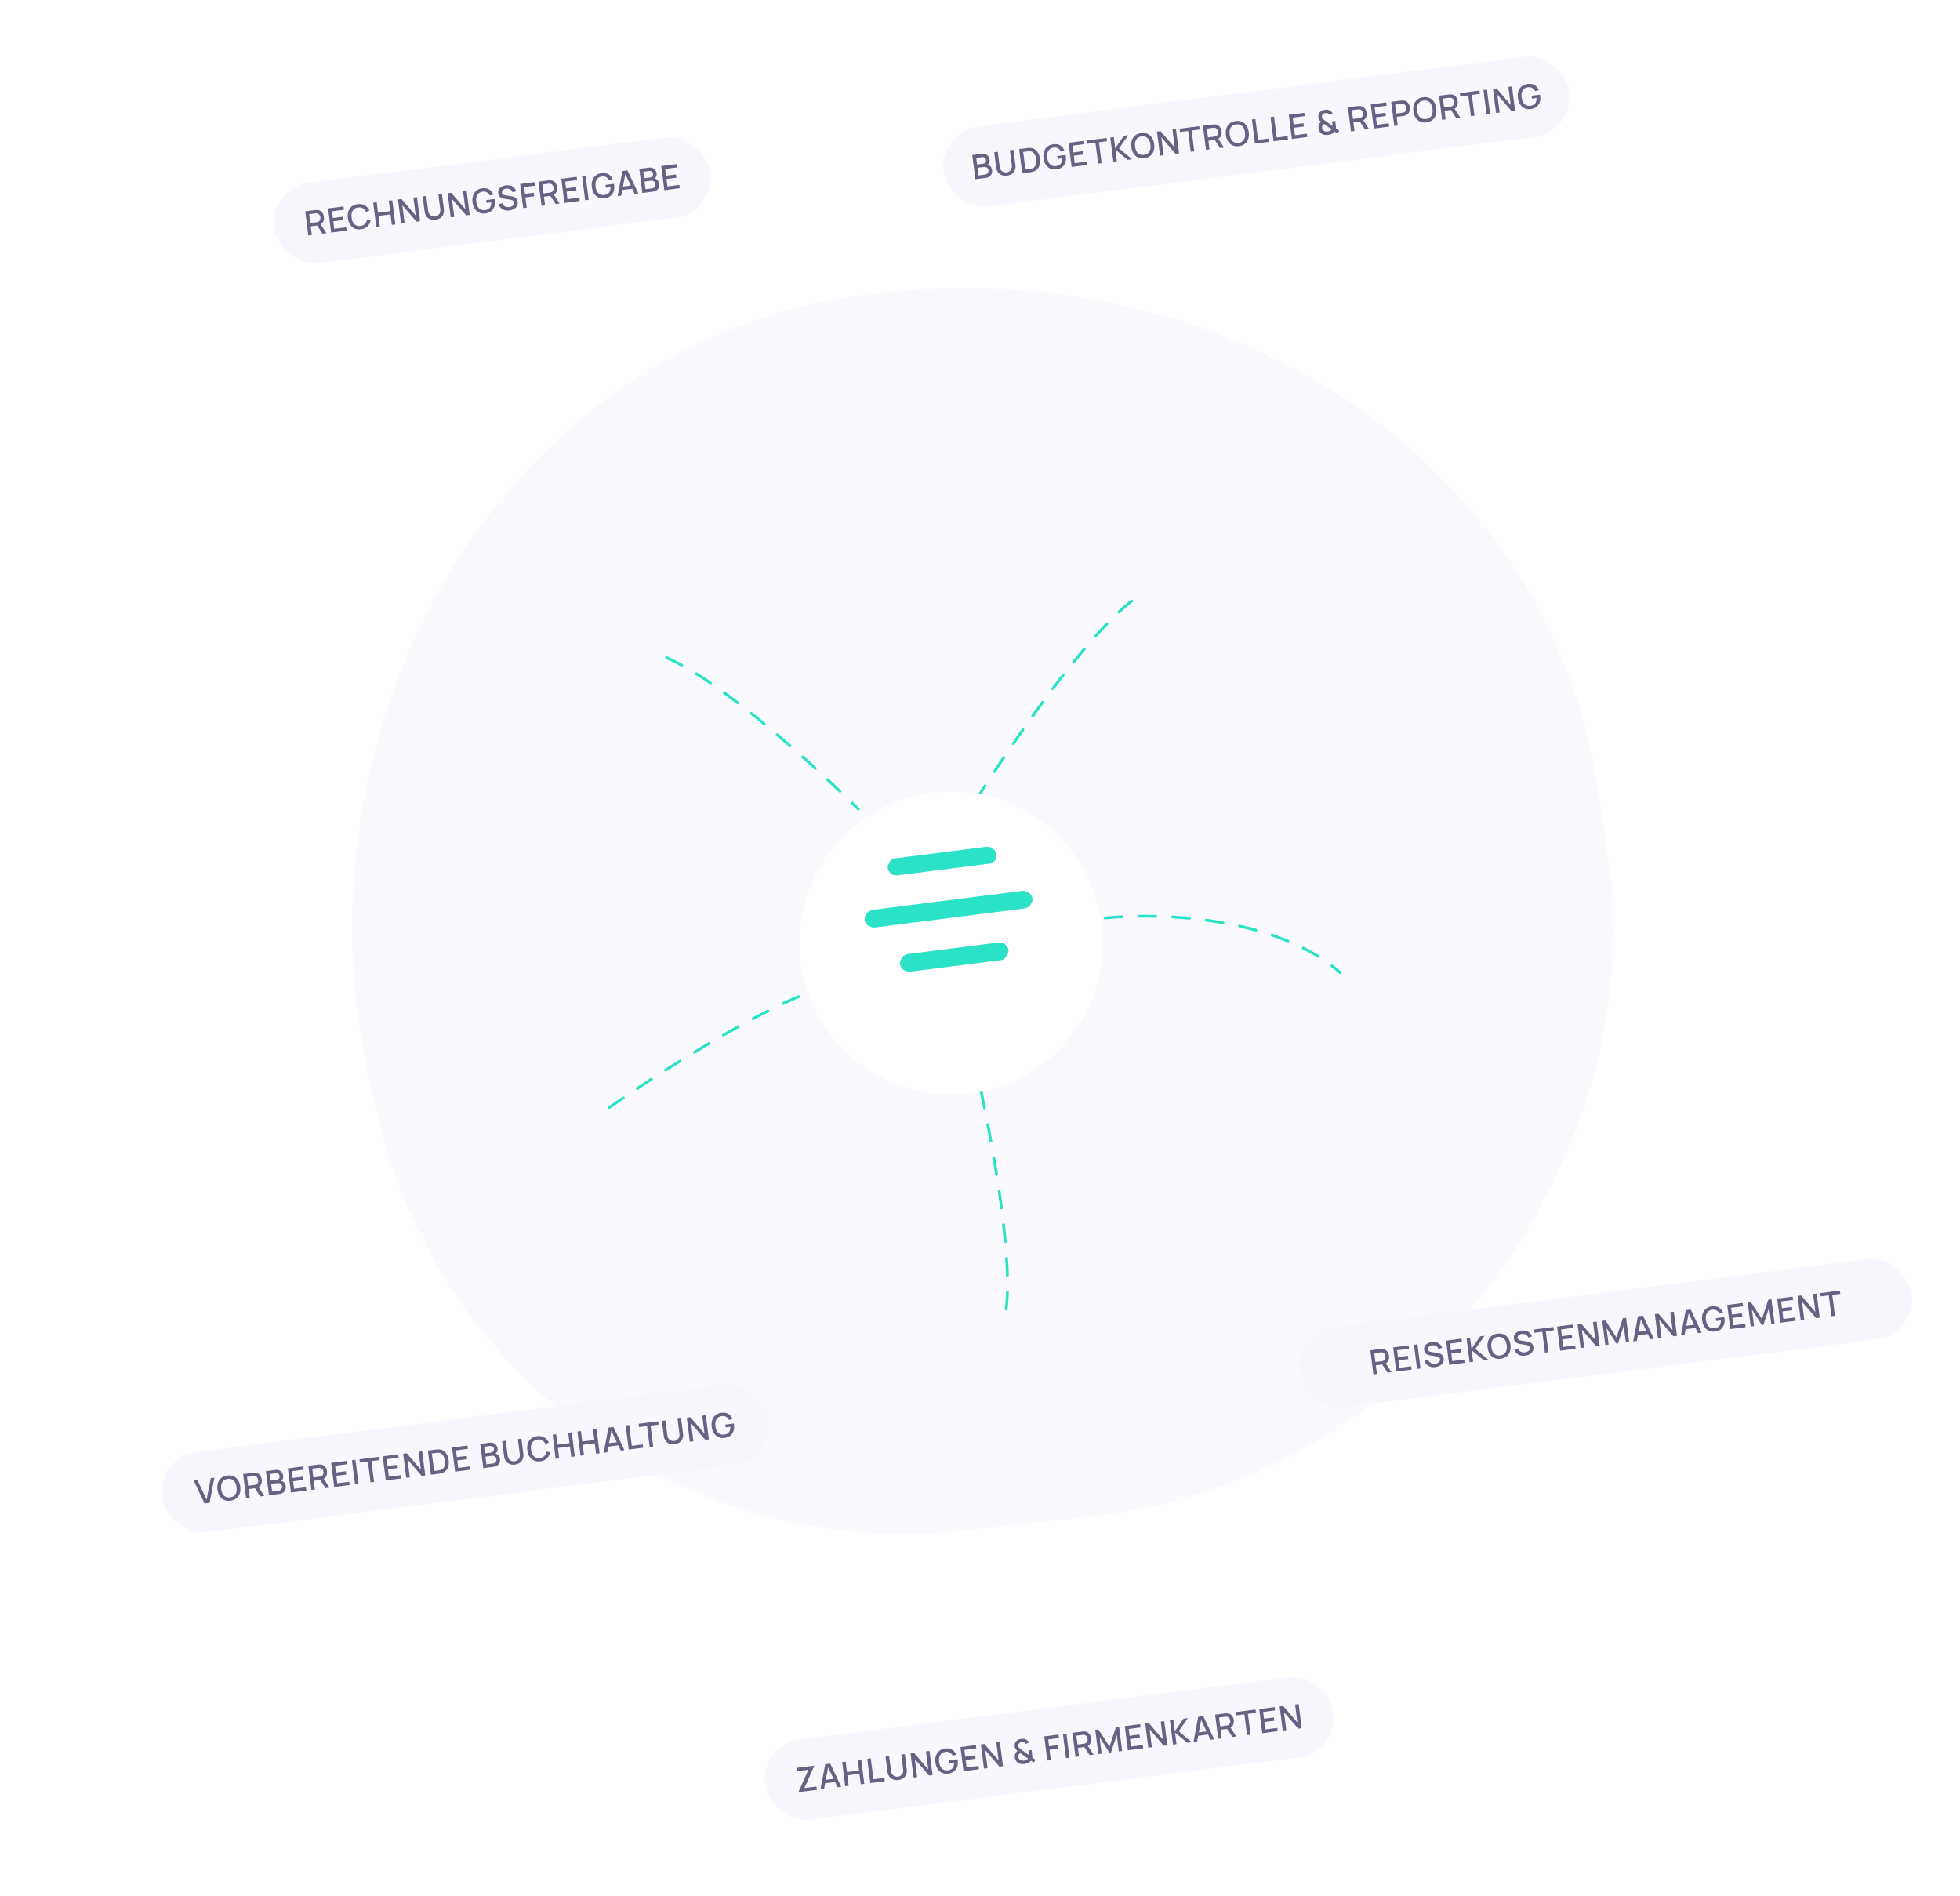 <svg width="668" height="646" viewBox="0 0 668 646" fill="none" xmlns="http://www.w3.org/2000/svg">
<rect x="258.992" y="594.481" width="195.202" height="27.521" rx="13.761" transform="rotate(-7.244 258.992 594.481)" fill="#F8F7FE"/>
<path d="M128.367 378.809C128.368 378.809 128.369 378.809 128.368 378.808C94.823 253.864 165.978 125.106 282.043 102.649C402.014 79.435 526.413 147.48 544.631 269.287C545.975 278.271 547.409 287.264 548.597 296.27C560.795 388.716 489.689 504.162 370.775 516.852C356.392 518.387 341.937 520.059 327.557 521.622C235.954 531.581 149.402 471.263 128.366 378.811C128.366 378.81 128.366 378.809 128.367 378.809V378.809Z" fill="#F8F7FE" fill-opacity="0.7"/>
<g clip-path="url(#clip0_10474_34834)">
<rect x="91.621" y="64.044" width="150.005" height="27.521" rx="13.761" transform="rotate(-7.244 91.621 64.044)" fill="#F8F7FE"/>
<path d="M105.084 80.236L104.038 72.007L107.363 71.584C107.443 71.574 107.543 71.565 107.662 71.558C107.781 71.546 107.895 71.544 108.004 71.549C108.47 71.563 108.871 71.671 109.206 71.873C109.545 72.073 109.814 72.347 110.013 72.693C110.212 73.04 110.339 73.434 110.396 73.876C110.479 74.531 110.383 75.118 110.109 75.637C109.833 76.152 109.368 76.511 108.712 76.714L108.234 76.833L105.902 77.13L106.278 80.084L105.084 80.236ZM109.895 79.624L107.847 76.482L109.013 76.02L111.261 79.451L109.895 79.624ZM105.759 75.998L107.844 75.733C107.921 75.723 108.004 75.709 108.094 75.69C108.189 75.67 108.277 75.645 108.358 75.615C108.594 75.527 108.777 75.398 108.907 75.226C109.035 75.051 109.119 74.859 109.158 74.648C109.197 74.438 109.204 74.232 109.178 74.03C109.153 73.829 109.095 73.633 109.005 73.443C108.915 73.249 108.785 73.085 108.617 72.952C108.449 72.815 108.239 72.733 107.988 72.707C107.901 72.695 107.81 72.691 107.714 72.695C107.621 72.699 107.537 72.706 107.461 72.716L105.375 72.981L105.759 75.998ZM112.86 79.248L111.814 71.018L117.071 70.35L117.215 71.476L113.151 71.992L113.445 74.301L116.822 73.872L116.965 74.998L113.588 75.427L113.911 77.97L117.974 77.453L118.117 78.579L112.86 79.248ZM122.999 78.133C122.176 78.237 121.452 78.147 120.828 77.863C120.202 77.575 119.695 77.128 119.304 76.524C118.918 75.918 118.67 75.191 118.562 74.342C118.454 73.492 118.512 72.726 118.735 72.043C118.962 71.36 119.342 70.803 119.875 70.371C120.408 69.936 121.086 69.665 121.909 69.561C122.858 69.44 123.673 69.581 124.355 69.982C125.041 70.382 125.557 70.973 125.904 71.753L124.734 72.233C124.501 71.678 124.158 71.263 123.705 70.988C123.256 70.712 122.705 70.615 122.054 70.698C121.471 70.772 121.002 70.965 120.647 71.278C120.291 71.59 120.045 71.995 119.907 72.493C119.773 72.99 119.745 73.552 119.825 74.181C119.901 74.81 120.067 75.349 120.321 75.796C120.579 76.243 120.919 76.574 121.341 76.787C121.767 77 122.271 77.07 122.854 76.996C123.506 76.913 124.014 76.682 124.38 76.302C124.75 75.918 124.978 75.431 125.066 74.839L126.318 75.011C126.178 75.853 125.826 76.554 125.262 77.114C124.702 77.672 123.947 78.012 122.999 78.133ZM128.234 77.293L127.188 69.064L128.382 68.912L128.834 72.461L132.948 71.938L132.497 68.389L133.697 68.237L134.743 76.466L133.543 76.618L133.091 73.064L128.977 73.587L129.429 77.141L128.234 77.293ZM136.691 76.218L135.645 67.989L136.857 67.835L141.686 73.435L140.909 67.32L142.12 67.166L143.166 75.395L141.955 75.549L137.125 69.944L137.903 76.064L136.691 76.218ZM148.406 74.903C147.762 74.985 147.176 74.926 146.647 74.726C146.122 74.522 145.69 74.2 145.351 73.759C145.012 73.314 144.801 72.768 144.719 72.12L144.059 66.925L145.269 66.766L145.922 71.903C145.967 72.254 146.065 72.555 146.217 72.806C146.369 73.058 146.556 73.261 146.777 73.415C146.997 73.569 147.236 73.676 147.491 73.736C147.75 73.796 148.008 73.81 148.263 73.778C148.522 73.745 148.768 73.667 149 73.544C149.235 73.418 149.441 73.252 149.616 73.048C149.791 72.844 149.919 72.601 150 72.32C150.084 72.038 150.104 71.724 150.06 71.377L149.407 66.24L150.618 66.086L151.279 71.286C151.361 71.93 151.294 72.51 151.076 73.025C150.859 73.54 150.52 73.963 150.059 74.293C149.601 74.618 149.05 74.822 148.406 74.903ZM153.606 74.068L152.56 65.839L153.771 65.685L158.6 71.285L157.823 65.17L159.035 65.016L160.081 73.245L158.869 73.399L154.039 67.794L154.817 73.914L153.606 74.068ZM165.406 72.742C164.854 72.813 164.333 72.782 163.844 72.651C163.355 72.515 162.915 72.285 162.525 71.959C162.135 71.633 161.811 71.217 161.554 70.712C161.296 70.207 161.124 69.617 161.038 68.942C160.925 68.055 160.99 67.272 161.233 66.595C161.476 65.914 161.863 65.365 162.395 64.949C162.926 64.529 163.567 64.272 164.317 64.176C165.285 64.053 166.085 64.18 166.717 64.556C167.354 64.932 167.827 65.503 168.137 66.269L166.953 66.64C166.723 66.17 166.403 65.812 165.992 65.566C165.581 65.32 165.094 65.231 164.53 65.299C163.946 65.369 163.477 65.561 163.122 65.873C162.77 66.185 162.528 66.591 162.394 67.092C162.26 67.589 162.231 68.152 162.307 68.781C162.383 69.41 162.548 69.949 162.803 70.396C163.056 70.84 163.394 71.169 163.816 71.382C164.242 71.595 164.747 71.667 165.33 71.597C165.8 71.544 166.191 71.408 166.503 71.186C166.819 70.96 167.054 70.659 167.207 70.284C167.361 69.908 167.434 69.461 167.426 68.943L165.826 69.147L165.704 68.187L168.573 67.822C168.589 67.89 168.606 67.98 168.625 68.094C168.643 68.204 168.653 68.274 168.657 68.305C168.754 69.067 168.694 69.766 168.477 70.401C168.259 71.036 167.892 71.561 167.376 71.975C166.859 72.385 166.202 72.641 165.406 72.742ZM173.626 71.698C173.035 71.773 172.489 71.74 171.987 71.598C171.488 71.453 171.061 71.211 170.704 70.873C170.351 70.531 170.096 70.104 169.938 69.594L171.16 69.247C171.349 69.734 171.662 70.093 172.098 70.324C172.533 70.551 173.018 70.631 173.551 70.563C173.883 70.521 174.181 70.431 174.446 70.293C174.71 70.151 174.914 69.972 175.057 69.756C175.203 69.536 175.259 69.289 175.224 69.015C175.205 68.866 175.162 68.738 175.094 68.631C175.03 68.523 174.947 68.433 174.845 68.36C174.746 68.284 174.628 68.223 174.491 68.179C174.357 68.13 174.211 68.093 174.052 68.066L171.865 67.711C171.651 67.677 171.432 67.625 171.206 67.557C170.98 67.485 170.768 67.382 170.569 67.249C170.373 67.111 170.206 66.933 170.065 66.715C169.925 66.493 169.833 66.214 169.791 65.879C169.726 65.372 169.801 64.927 170.016 64.543C170.234 64.156 170.554 63.844 170.977 63.608C171.4 63.369 171.887 63.214 172.44 63.144C172.997 63.081 173.507 63.117 173.969 63.251C174.435 63.386 174.836 63.613 175.171 63.935C175.509 64.252 175.766 64.657 175.941 65.149L174.688 65.529C174.592 65.228 174.436 64.978 174.221 64.781C174.006 64.58 173.756 64.438 173.47 64.354C173.184 64.267 172.883 64.241 172.566 64.277C172.26 64.308 171.986 64.39 171.744 64.521C171.505 64.652 171.321 64.817 171.191 65.016C171.065 65.213 171.017 65.429 171.046 65.661C171.076 65.89 171.166 66.066 171.317 66.19C171.468 66.314 171.646 66.406 171.851 66.465C172.06 66.519 172.264 66.561 172.465 66.59L174.04 66.825C174.237 66.854 174.462 66.899 174.713 66.96C174.968 67.017 175.218 67.111 175.463 67.242C175.712 67.373 175.928 67.563 176.11 67.811C176.292 68.055 176.409 68.376 176.46 68.776C176.513 69.192 176.475 69.568 176.348 69.906C176.22 70.239 176.023 70.531 175.757 70.782C175.494 71.028 175.178 71.229 174.811 71.384C174.444 71.539 174.048 71.644 173.626 71.698ZM178.319 70.927L177.273 62.698L182.148 62.078L182.299 63.273L178.619 63.74L178.914 66.06L181.909 65.68L182.061 66.88L179.067 67.26L179.513 70.775L178.319 70.927ZM184.566 70.133L183.52 61.904L186.846 61.481C186.926 61.471 187.026 61.462 187.145 61.455C187.263 61.443 187.377 61.441 187.486 61.446C187.953 61.46 188.354 61.568 188.689 61.769C189.028 61.97 189.297 62.244 189.496 62.59C189.695 62.936 189.822 63.331 189.878 63.772C189.962 64.428 189.866 65.015 189.591 65.534C189.316 66.049 188.851 66.408 188.195 66.611L187.717 66.73L185.385 67.026L185.761 69.981L184.566 70.133ZM189.378 69.521L187.329 66.379L188.496 65.917L190.744 69.347L189.378 69.521ZM185.241 65.895L187.327 65.63C187.403 65.62 187.487 65.606 187.577 65.586C187.671 65.567 187.759 65.542 187.841 65.512C188.077 65.424 188.26 65.294 188.389 65.123C188.518 64.948 188.602 64.755 188.641 64.545C188.68 64.335 188.687 64.129 188.661 63.927C188.635 63.725 188.578 63.529 188.488 63.34C188.397 63.146 188.268 62.982 188.1 62.849C187.932 62.711 187.722 62.63 187.471 62.603C187.384 62.591 187.293 62.587 187.196 62.592C187.104 62.596 187.02 62.603 186.944 62.612L184.858 62.878L185.241 65.895ZM192.343 69.144L191.297 60.915L196.554 60.247L196.697 61.373L192.634 61.889L192.928 64.198L196.305 63.769L196.448 64.894L193.071 65.324L193.394 67.867L197.457 67.35L197.6 68.476L192.343 69.144ZM199.43 68.243L198.384 60.014L199.578 59.862L200.624 68.092L199.43 68.243ZM206.071 67.573C205.518 67.644 204.998 67.613 204.509 67.482C204.019 67.346 203.579 67.116 203.19 66.79C202.8 66.464 202.476 66.048 202.218 65.543C201.96 65.038 201.789 64.448 201.703 63.773C201.59 62.886 201.655 62.103 201.898 61.426C202.141 60.745 202.528 60.196 203.059 59.78C203.59 59.36 204.231 59.103 204.982 59.007C205.95 58.884 206.75 59.011 207.382 59.387C208.018 59.763 208.492 60.334 208.802 61.1L207.618 61.471C207.388 61.001 207.067 60.643 206.657 60.397C206.246 60.151 205.759 60.062 205.194 60.13C204.611 60.2 204.142 60.392 203.786 60.704C203.435 61.016 203.193 61.422 203.059 61.923C202.924 62.42 202.895 62.983 202.972 63.612C203.048 64.241 203.213 64.78 203.467 65.227C203.721 65.671 204.059 66 204.481 66.213C204.907 66.426 205.411 66.498 205.995 66.427C206.464 66.376 206.855 66.239 207.168 66.017C207.484 65.791 207.718 65.49 207.872 65.115C208.026 64.739 208.098 64.292 208.091 63.774L206.491 63.978L206.369 63.018L209.237 62.653C209.254 62.721 209.271 62.811 209.289 62.925C209.307 63.035 209.318 63.105 209.322 63.136C209.419 63.898 209.359 64.597 209.141 65.232C208.924 65.867 208.557 66.392 208.041 66.806C207.524 67.216 206.867 67.472 206.071 67.573ZM210.491 66.837L212.119 58.268L213.839 58.05L217.56 65.939L216.32 66.097L212.902 58.901L213.211 58.861L211.731 66.68L210.491 66.837ZM211.643 64.804L211.501 63.684L215.798 63.137L215.941 64.257L211.643 64.804ZM218.928 65.765L217.882 57.536L221.116 57.125C221.638 57.058 222.09 57.109 222.471 57.278C222.853 57.446 223.155 57.688 223.377 58.005C223.598 58.317 223.733 58.66 223.78 59.033C223.838 59.487 223.775 59.89 223.591 60.242C223.412 60.594 223.141 60.853 222.778 61.019L222.731 60.74C223.274 60.803 223.71 61.005 224.04 61.346C224.369 61.684 224.565 62.102 224.629 62.601C224.69 63.085 224.647 63.519 224.498 63.901C224.353 64.284 224.109 64.599 223.765 64.848C223.424 65.093 222.993 65.248 222.471 65.315L218.928 65.765ZM219.995 64.474L222.143 64.201C222.414 64.166 222.649 64.084 222.85 63.954C223.054 63.824 223.205 63.655 223.302 63.449C223.403 63.239 223.437 63.001 223.403 62.734C223.372 62.486 223.288 62.27 223.152 62.086C223.02 61.898 222.844 61.76 222.623 61.672C222.406 61.579 222.161 61.55 221.887 61.585L219.664 61.868L219.995 64.474ZM219.52 60.742L221.526 60.487C221.747 60.459 221.94 60.39 222.104 60.28C222.271 60.166 222.396 60.019 222.477 59.838C222.562 59.653 222.589 59.44 222.559 59.2C222.518 58.88 222.378 58.631 222.139 58.452C221.899 58.274 221.6 58.207 221.242 58.253L219.236 58.508L219.52 60.742ZM226.414 64.813L225.368 56.584L230.625 55.916L230.769 57.042L226.705 57.558L226.999 59.867L230.376 59.438L230.519 60.563L227.142 60.993L227.465 63.536L231.528 63.019L231.671 64.145L226.414 64.813Z" fill="#666284"/>
</g>
<path d="M272.222 610.703L272.198 610.514L275.52 603.065L271.548 603.57L271.405 602.444L277.428 601.679L277.453 601.873L274.153 609.307L278.256 608.786L278.4 609.917L272.222 610.703ZM279.622 609.762L281.251 601.193L282.971 600.974L286.691 608.863L285.451 609.021L282.034 601.825L282.342 601.786L280.863 609.604L279.622 609.762ZM280.775 607.728L280.633 606.608L284.93 606.062L285.072 607.182L280.775 607.728ZM288.06 608.689L287.014 600.46L288.208 600.309L288.659 603.857L292.774 603.334L292.322 599.786L293.523 599.633L294.569 607.862L293.368 608.015L292.917 604.46L288.802 604.983L289.254 608.538L288.06 608.689ZM296.631 607.6L295.585 599.371L296.779 599.219L297.682 606.322L301.408 605.849L301.551 606.974L296.631 607.6ZM306.167 606.562C305.523 606.644 304.936 606.585 304.408 606.385C303.882 606.181 303.45 605.858 303.112 605.417C302.773 604.973 302.562 604.426 302.48 603.779L301.819 598.584L303.03 598.424L303.683 603.562C303.728 603.912 303.826 604.214 303.978 604.465C304.13 604.717 304.316 604.92 304.537 605.073C304.758 605.227 304.996 605.335 305.252 605.395C305.511 605.455 305.768 605.469 306.023 605.436C306.282 605.403 306.528 605.326 306.76 605.203C306.996 605.076 307.201 604.911 307.377 604.707C307.552 604.503 307.68 604.26 307.76 603.979C307.844 603.697 307.865 603.383 307.82 603.036L307.167 597.899L308.379 597.745L309.04 602.945C309.122 603.589 309.054 604.168 308.837 604.684C308.62 605.199 308.281 605.622 307.819 605.951C307.361 606.277 306.81 606.48 306.167 606.562ZM311.366 605.727L310.32 597.498L311.532 597.344L316.361 602.943L315.584 596.829L316.795 596.675L317.841 604.904L316.63 605.058L311.8 599.452L312.578 605.573L311.366 605.727ZM323.167 604.401C322.614 604.471 322.094 604.441 321.605 604.309C321.115 604.174 320.675 603.944 320.286 603.618C319.896 603.292 319.572 602.876 319.314 602.371C319.056 601.865 318.885 601.275 318.799 600.601C318.686 599.713 318.751 598.931 318.994 598.253C319.236 597.572 319.624 597.024 320.155 596.608C320.686 596.188 321.327 595.93 322.078 595.835C323.045 595.712 323.846 595.839 324.478 596.215C325.114 596.591 325.587 597.162 325.898 597.928L324.714 598.299C324.484 597.829 324.163 597.471 323.753 597.225C323.342 596.979 322.855 596.89 322.29 596.958C321.707 597.028 321.238 597.219 320.882 597.531C320.531 597.843 320.288 598.25 320.155 598.751C320.02 599.248 319.991 599.811 320.067 600.44C320.144 601.069 320.309 601.607 320.563 602.055C320.817 602.499 321.155 602.828 321.577 603.041C322.003 603.254 322.507 603.325 323.091 603.255C323.56 603.203 323.951 603.066 324.264 602.845C324.58 602.619 324.814 602.318 324.968 601.942C325.121 601.567 325.194 601.12 325.187 600.602L323.586 600.805L323.464 599.845L326.333 599.481C326.35 599.548 326.367 599.639 326.385 599.753C326.403 599.863 326.414 599.933 326.418 599.964C326.515 600.726 326.454 601.424 326.237 602.06C326.02 602.695 325.653 603.22 325.136 603.634C324.62 604.044 323.963 604.3 323.167 604.401ZM328.381 603.564L327.335 595.335L332.593 594.667L332.736 595.792L328.673 596.309L328.966 598.618L332.344 598.188L332.487 599.314L329.109 599.743L329.433 602.286L333.496 601.77L333.639 602.896L328.381 603.564ZM335.354 602.678L334.308 594.449L335.52 594.295L340.348 599.894L339.571 593.78L340.783 593.626L341.829 601.855L340.617 602.009L335.788 596.403L336.566 602.524L335.354 602.678ZM349.122 601.102C348.661 601.16 348.222 601.148 347.806 601.066C347.388 600.98 347.026 600.809 346.718 600.554C346.479 600.348 346.291 600.113 346.152 599.848C346.018 599.578 345.924 599.286 345.873 598.971C345.833 598.663 345.839 598.358 345.89 598.058C345.944 597.753 346.054 597.473 346.219 597.22C346.293 597.102 346.379 596.999 346.476 596.909C346.572 596.815 346.67 596.731 346.769 596.657C346.491 596.421 346.274 596.191 346.118 595.967C345.961 595.739 345.862 595.46 345.82 595.128C345.761 594.663 345.829 594.231 346.026 593.83C346.223 593.426 346.522 593.115 346.924 592.897C347.108 592.793 347.299 592.714 347.498 592.662C347.696 592.606 347.89 592.565 348.081 592.541C348.424 592.498 348.761 592.505 349.094 592.563C349.427 592.622 349.721 592.749 349.979 592.944C350.14 593.059 350.281 593.194 350.402 593.349C350.526 593.504 350.626 593.666 350.701 593.834L349.559 594.258C349.471 594.083 349.345 593.943 349.18 593.836C349.04 593.741 348.884 593.686 348.712 593.669C348.543 593.648 348.376 593.648 348.212 593.668C347.942 593.703 347.705 593.785 347.501 593.916C347.315 594.036 347.183 594.186 347.105 594.367C347.027 594.543 347.002 594.747 347.032 594.98C347.058 595.186 347.115 595.347 347.204 595.463C347.292 595.58 347.406 595.699 347.545 595.82C347.628 595.891 347.724 595.966 347.835 596.045C347.95 596.123 348.066 596.205 348.186 596.291L350.691 598.092C350.688 598.007 350.682 597.917 350.674 597.821C350.666 597.725 350.656 597.634 350.645 597.546L350.503 596.478L351.572 596.342L351.751 597.754C351.782 597.994 351.802 598.212 351.811 598.408C351.824 598.6 351.821 598.759 351.802 598.886L352.952 599.709L352.286 600.636L351.357 599.952C351.204 600.15 351.027 600.324 350.825 600.473C350.623 600.619 350.415 600.734 350.201 600.819C350.022 600.9 349.842 600.962 349.662 601.004C349.485 601.046 349.305 601.079 349.122 601.102ZM349.011 599.955C349.164 599.935 349.304 599.91 349.431 599.878C349.559 599.842 349.678 599.792 349.79 599.728C349.942 599.643 350.063 599.56 350.153 599.478C350.247 599.397 350.324 599.319 350.385 599.246L347.769 597.395C347.656 597.452 347.552 597.521 347.458 597.603C347.367 597.68 347.291 597.767 347.23 597.864C347.157 597.986 347.106 598.124 347.079 598.278C347.056 598.428 347.057 598.587 347.082 598.754C347.105 598.937 347.155 599.101 347.232 599.246C347.311 599.387 347.406 599.51 347.517 599.616C347.692 599.78 347.921 599.886 348.202 599.935C348.486 599.981 348.756 599.987 349.011 599.955ZM356.939 599.934L355.893 591.705L360.767 591.085L360.919 592.28L357.239 592.747L357.534 595.068L360.528 594.687L360.681 595.887L357.687 596.268L358.133 599.782L356.939 599.934ZM363.3 599.125L362.254 590.896L363.449 590.744L364.495 598.974L363.3 599.125ZM366.554 598.712L365.508 590.483L368.834 590.06C368.914 590.05 369.013 590.041 369.132 590.034C369.251 590.022 369.365 590.02 369.474 590.025C369.94 590.039 370.341 590.147 370.676 590.348C371.015 590.549 371.284 590.823 371.483 591.169C371.682 591.515 371.81 591.91 371.866 592.352C371.949 593.007 371.853 593.594 371.579 594.113C371.304 594.628 370.838 594.987 370.183 595.19L369.704 595.309L367.373 595.606L367.748 598.56L366.554 598.712ZM371.366 598.1L369.317 594.958L370.483 594.496L372.731 597.927L371.366 598.1ZM367.229 594.474L369.315 594.209C369.391 594.199 369.474 594.185 369.565 594.166C369.659 594.146 369.747 594.121 369.828 594.091C370.065 594.003 370.248 593.874 370.377 593.702C370.506 593.527 370.589 593.335 370.629 593.124C370.668 592.914 370.674 592.708 370.649 592.506C370.623 592.304 370.565 592.108 370.475 591.919C370.385 591.725 370.256 591.561 370.088 591.428C369.919 591.291 369.709 591.209 369.458 591.183C369.372 591.17 369.28 591.167 369.184 591.171C369.092 591.175 369.007 591.182 368.931 591.192L366.845 591.457L367.229 594.474ZM374.33 597.723L373.284 589.494L374.364 589.357L378.134 595.167L380.313 588.601L381.405 588.462L382.45 596.685L381.318 596.829L380.603 591.2L378.662 597.173L378.119 597.242L374.74 591.946L375.456 597.58L374.33 597.723ZM384.395 596.444L383.349 588.215L388.606 587.547L388.749 588.672L384.686 589.189L384.98 591.498L388.357 591.068L388.5 592.194L385.123 592.623L385.446 595.166L389.509 594.65L389.652 595.776L384.395 596.444ZM391.367 595.558L390.321 587.329L391.533 587.175L396.362 592.774L395.585 586.66L396.796 586.506L397.842 594.735L396.631 594.889L391.801 589.283L392.579 595.404L391.367 595.558ZM399.78 594.488L398.734 586.259L399.928 586.107L400.416 589.948L403.374 585.669L404.86 585.481L401.731 589.961L406.175 593.676L404.643 593.87L400.475 590.405L400.974 594.337L399.78 594.488ZM406.751 593.602L408.379 585.033L410.099 584.815L413.82 592.704L412.579 592.861L409.162 585.665L409.471 585.626L407.991 593.445L406.751 593.602ZM407.903 591.569L407.761 590.448L412.058 589.902L412.201 591.022L407.903 591.569ZM415.188 592.53L414.142 584.301L417.468 583.878C417.548 583.868 417.647 583.859 417.766 583.852C417.885 583.84 417.999 583.838 418.108 583.843C418.574 583.857 418.975 583.965 419.31 584.166C419.649 584.367 419.918 584.641 420.117 584.987C420.316 585.334 420.444 585.728 420.5 586.17C420.583 586.825 420.487 587.412 420.213 587.931C419.937 588.446 419.472 588.805 418.817 589.008L418.338 589.127L416.006 589.424L416.382 592.378L415.188 592.53ZM419.999 591.918L417.951 588.776L419.117 588.314L421.365 591.745L419.999 591.918ZM415.863 588.292L417.949 588.027C418.025 588.017 418.108 588.003 418.198 587.984C418.293 587.964 418.381 587.939 418.462 587.909C418.699 587.821 418.881 587.692 419.011 587.52C419.139 587.345 419.223 587.153 419.262 586.942C419.301 586.732 419.308 586.526 419.283 586.324C419.257 586.122 419.199 585.927 419.109 585.737C419.019 585.543 418.89 585.379 418.722 585.246C418.553 585.109 418.343 585.027 418.092 585.001C418.006 584.988 417.914 584.985 417.818 584.989C417.725 584.993 417.641 585 417.565 585.01L415.479 585.275L415.863 588.292ZM425.016 591.281L424.113 584.177L421.375 584.525L421.232 583.399L427.901 582.552L428.044 583.678L425.307 584.026L426.21 591.129L425.016 591.281ZM430.205 590.621L429.159 582.392L434.416 581.724L434.559 582.849L430.496 583.366L430.79 585.675L434.167 585.245L434.31 586.371L430.933 586.8L431.256 589.343L435.319 588.827L435.462 589.953L430.205 590.621ZM437.177 589.735L436.131 581.506L437.343 581.352L442.172 586.951L441.395 580.837L442.606 580.683L443.652 588.912L442.441 589.066L437.611 583.46L438.389 589.581L437.177 589.735Z" fill="#666284"/>
<path d="M331.859 360.682C336.705 381.036 345.68 426.77 342.816 446.878" stroke="#2BE2C7" stroke-width="0.96" stroke-linecap="round" stroke-linejoin="round" stroke-dasharray="5.76 5.76"/>
<path d="M376.614 312.806C397.447 310.874 435.649 312.806 456.773 331.445" stroke="#2BE2C7" stroke-width="0.96" stroke-linecap="round" stroke-linejoin="round" stroke-dasharray="5.76 5.76"/>
<path d="M227.177 224.125C246.404 232.374 278.071 261.385 292.504 275.676" stroke="#2BE2C7" stroke-width="0.96" stroke-linecap="round" stroke-linejoin="round" stroke-dasharray="5.76 5.76"/>
<path d="M207.672 377.384C224.827 365.406 264.076 340.272 283.831 335.556" stroke="#2BE2C7" stroke-width="0.96" stroke-linecap="round" stroke-linejoin="round" stroke-dasharray="5.76 5.76"/>
<path d="M332.664 272.613C343.762 254.877 370.042 216.385 386.375 204.313" stroke="#2BE2C7" stroke-width="0.96" stroke-linecap="round" stroke-linejoin="round" stroke-dasharray="5.76 5.76"/>
<g clip-path="url(#clip1_10474_34834)">
<rect x="319.773" y="44.77" width="215.056" height="27.521" rx="13.761" transform="rotate(-7.244 319.773 44.77)" fill="#F8F7FE"/>
<path d="M332.407 61.068L331.361 52.839L334.596 52.428C335.118 52.361 335.569 52.412 335.951 52.581C336.332 52.749 336.634 52.991 336.856 53.307C337.078 53.62 337.212 53.963 337.26 54.336C337.317 54.79 337.254 55.193 337.071 55.545C336.891 55.897 336.62 56.156 336.258 56.322L336.211 56.043C336.753 56.106 337.189 56.308 337.519 56.649C337.848 56.987 338.045 57.405 338.108 57.904C338.17 58.388 338.126 58.821 337.977 59.204C337.832 59.587 337.588 59.902 337.244 60.151C336.903 60.396 336.472 60.551 335.95 60.617L332.407 61.068ZM333.474 59.777L335.623 59.504C335.893 59.469 336.129 59.387 336.329 59.257C336.533 59.126 336.684 58.958 336.782 58.752C336.883 58.542 336.916 58.303 336.882 58.037C336.851 57.789 336.767 57.573 336.632 57.389C336.499 57.201 336.323 57.063 336.103 56.974C335.886 56.882 335.64 56.853 335.366 56.888L333.143 57.171L333.474 59.777ZM333 56.045L335.006 55.79C335.227 55.762 335.419 55.693 335.583 55.583C335.751 55.469 335.875 55.321 335.957 55.141C336.042 54.956 336.069 54.743 336.038 54.503C335.998 54.183 335.857 53.934 335.618 53.755C335.378 53.577 335.08 53.51 334.722 53.556L332.716 53.81L333 56.045ZM343.195 59.871C342.551 59.953 341.965 59.894 341.436 59.694C340.911 59.489 340.479 59.167 340.14 58.726C339.801 58.281 339.591 57.735 339.508 57.087L338.848 51.893L340.059 51.733L340.712 56.871C340.756 57.221 340.855 57.522 341.007 57.774C341.159 58.026 341.345 58.228 341.566 58.382C341.787 58.536 342.025 58.643 342.28 58.704C342.54 58.764 342.797 58.777 343.052 58.745C343.311 58.712 343.557 58.634 343.789 58.512C344.025 58.385 344.23 58.22 344.405 58.015C344.581 57.811 344.709 57.569 344.789 57.287C344.873 57.006 344.893 56.691 344.849 56.345L344.196 51.207L345.408 51.053L346.069 56.254C346.151 56.897 346.083 57.477 345.866 57.992C345.649 58.508 345.31 58.93 344.848 59.26C344.39 59.585 343.839 59.789 343.195 59.871ZM348.395 59.035L347.349 50.806L349.926 50.479C350.003 50.469 350.144 50.453 350.35 50.431C350.56 50.408 350.762 50.398 350.956 50.4C351.61 50.398 352.18 50.56 352.667 50.885C353.157 51.21 353.552 51.652 353.851 52.21C354.15 52.764 354.344 53.39 354.433 54.087C354.522 54.788 354.491 55.446 354.341 56.062C354.19 56.673 353.918 57.197 353.525 57.634C353.134 58.067 352.623 58.365 351.989 58.526C351.802 58.577 351.604 58.618 351.395 58.648C351.189 58.678 351.049 58.698 350.972 58.708L348.395 59.035ZM349.474 57.743L350.828 57.571C350.957 57.554 351.111 57.531 351.289 57.5C351.467 57.47 351.624 57.435 351.758 57.394C352.167 57.261 352.483 57.037 352.706 56.722C352.933 56.403 353.08 56.028 353.15 55.597C353.219 55.167 353.223 54.717 353.164 54.248C353.102 53.764 352.983 53.325 352.805 52.929C352.626 52.53 352.388 52.208 352.09 51.963C351.795 51.714 351.437 51.578 351.015 51.554C350.875 51.545 350.713 51.55 350.53 51.569C350.35 51.584 350.197 51.6 350.071 51.616L348.717 51.788L349.474 57.743ZM360.017 57.733C359.464 57.803 358.944 57.772 358.455 57.641C357.965 57.505 357.526 57.275 357.136 56.949C356.746 56.623 356.422 56.207 356.164 55.702C355.906 55.197 355.735 54.607 355.649 53.932C355.536 53.045 355.601 52.262 355.844 51.585C356.087 50.904 356.474 50.355 357.005 49.939C357.537 49.519 358.177 49.262 358.928 49.166C359.896 49.043 360.696 49.17 361.328 49.546C361.964 49.922 362.438 50.493 362.748 51.259L361.564 51.63C361.334 51.16 361.014 50.802 360.603 50.556C360.192 50.31 359.705 50.221 359.14 50.289C358.557 50.359 358.088 50.55 357.733 50.863C357.381 51.175 357.139 51.581 357.005 52.082C356.871 52.579 356.842 53.142 356.918 53.771C356.994 54.4 357.159 54.939 357.413 55.386C357.667 55.83 358.005 56.159 358.427 56.373C358.853 56.586 359.358 56.657 359.941 56.587C360.41 56.535 360.802 56.398 361.114 56.176C361.43 55.95 361.665 55.649 361.818 55.274C361.972 54.898 362.045 54.451 362.037 53.933L360.437 54.137L360.315 53.177L363.183 52.812C363.2 52.88 363.217 52.97 363.235 53.084C363.253 53.194 363.264 53.264 363.268 53.295C363.365 54.057 363.305 54.756 363.087 55.391C362.87 56.026 362.503 56.551 361.987 56.965C361.47 57.376 360.813 57.631 360.017 57.733ZM365.232 56.895L364.185 48.666L369.443 47.998L369.586 49.124L365.523 49.64L365.816 51.949L369.194 51.52L369.337 52.645L365.96 53.075L366.283 55.618L370.346 55.101L370.489 56.227L365.232 56.895ZM374.256 55.748L373.353 48.645L370.616 48.993L370.472 47.867L377.141 47.02L377.285 48.145L374.547 48.493L375.45 55.596L374.256 55.748ZM379.445 55.089L378.399 46.86L379.593 46.708L380.081 50.548L383.039 46.27L384.525 46.081L381.395 50.561L385.84 54.276L384.308 54.471L380.14 51.005L380.639 54.937L379.445 55.089ZM390.019 53.919C389.196 54.023 388.472 53.934 387.848 53.649C387.223 53.361 386.715 52.914 386.325 52.309C385.938 51.704 385.691 50.977 385.583 50.127C385.475 49.278 385.532 48.512 385.755 47.829C385.982 47.146 386.362 46.589 386.895 46.157C387.429 45.721 388.107 45.451 388.929 45.347C389.749 45.243 390.471 45.335 391.096 45.623C391.724 45.907 392.232 46.352 392.618 46.957C393.005 47.562 393.252 48.289 393.36 49.139C393.468 49.989 393.411 50.755 393.188 51.437C392.965 52.12 392.585 52.679 392.048 53.115C391.514 53.547 390.838 53.815 390.019 53.919ZM389.875 52.782C390.458 52.715 390.926 52.526 391.277 52.214C391.632 51.898 391.877 51.492 392.011 50.994C392.145 50.493 392.171 49.929 392.092 49.3C392.012 48.672 391.845 48.135 391.591 47.691C391.337 47.244 390.998 46.913 390.576 46.7C390.158 46.486 389.657 46.414 389.074 46.484C388.49 46.55 388.021 46.74 387.665 47.052C387.314 47.364 387.072 47.77 386.938 48.271C386.804 48.772 386.775 49.337 386.851 49.966C386.927 50.595 387.093 51.134 387.347 51.581C387.601 52.025 387.939 52.354 388.361 52.568C388.787 52.781 389.291 52.852 389.875 52.782ZM395.366 53.065L394.32 44.836L395.531 44.682L400.36 50.282L399.583 44.167L400.795 44.013L401.841 52.242L400.629 52.396L395.8 46.791L396.578 52.911L395.366 53.065ZM405.83 51.735L404.927 44.632L402.19 44.98L402.047 43.854L408.716 43.006L408.859 44.132L406.122 44.48L407.025 51.583L405.83 51.735ZM411.019 51.075L409.973 42.846L413.299 42.423C413.379 42.413 413.479 42.404 413.598 42.397C413.716 42.386 413.83 42.383 413.939 42.389C414.406 42.403 414.806 42.511 415.142 42.712C415.481 42.913 415.75 43.186 415.949 43.532C416.148 43.879 416.275 44.273 416.331 44.715C416.415 45.37 416.319 45.957 416.044 46.476C415.769 46.991 415.304 47.35 414.648 47.554L414.17 47.673L411.838 47.969L412.214 50.923L411.019 51.075ZM415.831 50.464L413.782 47.321L414.949 46.859L417.197 50.29L415.831 50.464ZM411.694 46.837L413.78 46.572C413.856 46.563 413.94 46.548 414.03 46.529C414.124 46.509 414.212 46.484 414.294 46.455C414.53 46.367 414.713 46.237 414.842 46.066C414.971 45.891 415.055 45.698 415.094 45.488C415.133 45.278 415.14 45.072 415.114 44.87C415.088 44.668 415.031 44.472 414.941 44.282C414.85 44.088 414.721 43.925 414.553 43.791C414.385 43.654 414.175 43.572 413.924 43.546C413.837 43.534 413.746 43.53 413.649 43.534C413.557 43.538 413.473 43.545 413.397 43.555L411.311 43.82L411.694 46.837ZM422.252 49.822C421.429 49.926 420.705 49.836 420.081 49.552C419.456 49.263 418.948 48.817 418.557 48.212C418.171 47.607 417.923 46.88 417.815 46.03C417.707 45.181 417.765 44.415 417.988 43.732C418.215 43.049 418.595 42.492 419.128 42.06C419.661 41.624 420.339 41.354 421.162 41.25C421.981 41.145 422.703 41.238 423.329 41.526C423.957 41.81 424.465 42.255 424.851 42.86C425.238 43.465 425.485 44.192 425.593 45.042C425.701 45.891 425.644 46.657 425.421 47.34C425.198 48.023 424.818 48.582 424.281 49.018C423.747 49.45 423.071 49.718 422.252 49.822ZM422.107 48.684C422.691 48.618 423.159 48.429 423.51 48.117C423.865 47.801 424.109 47.394 424.244 46.897C424.377 46.396 424.404 45.832 424.324 45.203C424.244 44.574 424.078 44.038 423.824 43.594C423.569 43.147 423.231 42.816 422.809 42.602C422.391 42.388 421.89 42.317 421.307 42.387C420.723 42.453 420.253 42.643 419.898 42.955C419.547 43.267 419.304 43.673 419.171 44.174C419.037 44.675 419.008 45.24 419.084 45.869C419.16 46.498 419.325 47.037 419.58 47.484C419.834 47.928 420.172 48.257 420.594 48.47C421.019 48.683 421.524 48.755 422.107 48.684ZM427.713 48.953L426.667 40.724L427.861 40.572L428.764 47.676L432.49 47.202L432.633 48.328L427.713 48.953ZM434.061 48.146L433.015 39.917L434.209 39.765L435.112 46.869L438.838 46.395L438.981 47.521L434.061 48.146ZM440.294 47.354L439.248 39.125L444.506 38.457L444.649 39.582L440.586 40.099L440.879 42.408L444.257 41.978L444.4 43.104L441.022 43.533L441.346 46.076L445.409 45.56L445.552 46.686L440.294 47.354ZM452.623 45.961C452.162 46.02 451.723 46.008 451.306 45.925C450.888 45.839 450.526 45.668 450.219 45.413C449.98 45.207 449.791 44.972 449.653 44.707C449.518 44.438 449.425 44.145 449.373 43.831C449.334 43.522 449.34 43.218 449.39 42.917C449.445 42.612 449.554 42.333 449.72 42.079C449.794 41.962 449.879 41.858 449.976 41.768C450.073 41.675 450.17 41.59 450.269 41.516C449.992 41.28 449.775 41.05 449.618 40.826C449.462 40.599 449.362 40.319 449.32 39.987C449.261 39.523 449.33 39.09 449.527 38.689C449.723 38.285 450.022 37.974 450.424 37.757C450.608 37.652 450.8 37.573 450.998 37.521C451.196 37.465 451.391 37.425 451.581 37.401C451.924 37.357 452.262 37.364 452.594 37.423C452.927 37.481 453.222 37.608 453.479 37.804C453.641 37.919 453.782 38.054 453.902 38.209C454.026 38.363 454.126 38.525 454.202 38.693L453.059 39.117C452.971 38.943 452.845 38.802 452.681 38.695C452.541 38.6 452.385 38.545 452.212 38.528C452.043 38.507 451.877 38.507 451.713 38.528C451.442 38.562 451.205 38.645 451.001 38.775C450.815 38.895 450.683 39.046 450.605 39.226C450.527 39.402 450.503 39.607 450.532 39.839C450.558 40.045 450.616 40.206 450.704 40.322C450.792 40.439 450.906 40.558 451.046 40.68C451.128 40.751 451.225 40.825 451.335 40.904C451.45 40.983 451.567 41.065 451.686 41.15L454.191 42.951C454.188 42.866 454.183 42.776 454.174 42.68C454.166 42.585 454.156 42.493 454.145 42.405L454.004 41.337L455.072 41.202L455.252 42.613C455.282 42.853 455.302 43.071 455.312 43.267C455.324 43.459 455.321 43.618 455.303 43.745L456.453 44.568L455.786 45.495L454.858 44.812C454.705 45.009 454.527 45.183 454.326 45.332C454.124 45.478 453.916 45.593 453.702 45.679C453.522 45.76 453.343 45.821 453.162 45.864C452.985 45.905 452.806 45.938 452.623 45.961ZM452.512 44.814C452.664 44.794 452.804 44.769 452.932 44.737C453.059 44.702 453.178 44.652 453.29 44.587C453.442 44.502 453.563 44.419 453.653 44.338C453.748 44.256 453.825 44.178 453.885 44.105L451.269 42.254C451.156 42.311 451.053 42.38 450.959 42.462C450.868 42.539 450.792 42.626 450.73 42.723C450.657 42.845 450.607 42.983 450.58 43.137C450.556 43.287 450.557 43.446 450.582 43.613C450.606 43.796 450.655 43.96 450.732 44.105C450.812 44.246 450.907 44.369 451.017 44.475C451.193 44.639 451.421 44.745 451.702 44.795C451.987 44.84 452.257 44.846 452.512 44.814ZM460.439 44.793L459.393 36.564L462.719 36.142C462.799 36.131 462.899 36.123 463.018 36.115C463.136 36.104 463.25 36.101 463.359 36.107C463.826 36.121 464.227 36.229 464.562 36.43C464.901 36.631 465.17 36.904 465.369 37.251C465.568 37.597 465.695 37.991 465.751 38.433C465.835 39.088 465.739 39.675 465.464 40.194C465.189 40.709 464.724 41.068 464.068 41.272L463.59 41.391L461.258 41.687L461.634 44.642L460.439 44.793ZM465.251 44.182L463.202 41.039L464.369 40.577L466.617 44.008L465.251 44.182ZM461.114 40.556L463.2 40.29C463.276 40.281 463.36 40.266 463.45 40.247C463.544 40.227 463.632 40.203 463.714 40.173C463.95 40.085 464.133 39.955 464.262 39.784C464.391 39.609 464.475 39.416 464.514 39.206C464.553 38.996 464.56 38.79 464.534 38.588C464.508 38.386 464.451 38.19 464.361 38C464.27 37.806 464.141 37.643 463.973 37.509C463.805 37.372 463.595 37.29 463.344 37.264C463.257 37.252 463.166 37.248 463.069 37.252C462.977 37.257 462.893 37.263 462.817 37.273L460.731 37.538L461.114 40.556ZM468.216 43.805L467.17 35.576L472.427 34.907L472.57 36.033L468.507 36.55L468.801 38.858L472.178 38.429L472.321 39.555L468.944 39.984L469.267 42.527L473.33 42.011L473.473 43.137L468.216 43.805ZM475.188 42.919L474.142 34.689L477.468 34.267C477.548 34.257 477.648 34.248 477.767 34.24C477.886 34.229 477.999 34.226 478.108 34.232C478.575 34.246 478.976 34.354 479.311 34.555C479.65 34.756 479.919 35.029 480.118 35.376C480.317 35.722 480.444 36.116 480.501 36.558C480.557 37.004 480.533 37.419 480.427 37.804C480.321 38.19 480.129 38.522 479.851 38.801C479.576 39.08 479.215 39.284 478.767 39.415C478.663 39.444 478.55 39.47 478.429 39.493C478.312 39.515 478.215 39.532 478.139 39.541L476.007 39.812L476.383 42.767L475.188 42.919ZM475.863 38.681L477.949 38.416C478.025 38.406 478.109 38.392 478.199 38.372C478.294 38.352 478.381 38.328 478.463 38.298C478.699 38.21 478.882 38.08 479.011 37.909C479.14 37.734 479.224 37.541 479.263 37.331C479.302 37.121 479.309 36.915 479.283 36.713C479.258 36.511 479.2 36.315 479.11 36.125C479.019 35.932 478.89 35.768 478.722 35.635C478.554 35.497 478.344 35.416 478.093 35.389C478.006 35.377 477.915 35.373 477.819 35.378C477.726 35.382 477.642 35.389 477.566 35.398L475.48 35.663L475.863 38.681ZM486.153 41.699C485.33 41.804 484.607 41.714 483.982 41.429C483.357 41.141 482.849 40.694 482.459 40.09C482.072 39.485 481.825 38.757 481.717 37.908C481.609 37.058 481.666 36.292 481.889 35.609C482.116 34.926 482.496 34.369 483.03 33.937C483.563 33.502 484.241 33.232 485.064 33.127C485.883 33.023 486.605 33.115 487.23 33.403C487.858 33.687 488.366 34.132 488.752 34.737C489.139 35.342 489.386 36.069 489.494 36.919C489.602 37.769 489.545 38.535 489.322 39.217C489.099 39.9 488.719 40.459 488.182 40.895C487.649 41.327 486.972 41.595 486.153 41.699ZM486.009 40.562C486.593 40.495 487.06 40.306 487.412 39.994C487.766 39.678 488.011 39.272 488.145 38.775C488.279 38.274 488.306 37.709 488.226 37.08C488.146 36.452 487.979 35.915 487.725 35.471C487.471 35.024 487.133 34.693 486.711 34.48C486.292 34.266 485.792 34.194 485.208 34.264C484.624 34.331 484.155 34.52 483.8 34.832C483.448 35.144 483.206 35.55 483.072 36.051C482.938 36.552 482.909 37.117 482.985 37.746C483.062 38.376 483.227 38.914 483.481 39.362C483.735 39.806 484.073 40.134 484.495 40.348C484.921 40.561 485.425 40.632 486.009 40.562ZM491.5 40.845L490.454 32.616L493.78 32.193C493.86 32.183 493.96 32.174 494.079 32.167C494.197 32.156 494.311 32.153 494.42 32.158C494.887 32.173 495.287 32.28 495.623 32.482C495.962 32.682 496.231 32.956 496.43 33.302C496.629 33.649 496.756 34.043 496.812 34.485C496.896 35.14 496.8 35.727 496.525 36.246C496.25 36.761 495.785 37.12 495.129 37.324L494.651 37.442L492.319 37.739L492.695 40.693L491.5 40.845ZM496.312 40.233L494.263 37.091L495.43 36.629L497.678 40.06L496.312 40.233ZM492.175 36.607L494.261 36.342C494.337 36.333 494.421 36.318 494.511 36.299C494.605 36.279 494.693 36.254 494.775 36.225C495.011 36.136 495.194 36.007 495.323 35.836C495.452 35.66 495.536 35.468 495.575 35.258C495.614 35.047 495.621 34.842 495.595 34.64C495.569 34.438 495.512 34.242 495.422 34.052C495.331 33.858 495.202 33.695 495.034 33.561C494.866 33.424 494.656 33.342 494.405 33.316C494.318 33.304 494.227 33.3 494.13 33.304C494.038 33.308 493.954 33.315 493.877 33.325L491.792 33.59L492.175 36.607ZM501.328 39.596L500.425 32.492L497.688 32.84L497.545 31.715L504.214 30.867L504.357 31.993L501.62 32.341L502.522 39.444L501.328 39.596ZM506.631 38.922L505.585 30.693L506.78 30.541L507.826 38.77L506.631 38.922ZM509.885 38.508L508.839 30.279L510.05 30.125L514.879 35.725L514.102 29.61L515.314 29.456L516.36 37.685L515.148 37.839L510.318 32.234L511.096 38.354L509.885 38.508ZM521.685 37.182C521.133 37.253 520.612 37.222 520.123 37.091C519.634 36.955 519.194 36.725 518.804 36.399C518.414 36.073 518.09 35.657 517.832 35.152C517.575 34.647 517.403 34.057 517.317 33.382C517.204 32.495 517.269 31.712 517.512 31.035C517.755 30.354 518.142 29.805 518.674 29.389C519.205 28.969 519.846 28.712 520.596 28.616C521.564 28.493 522.364 28.62 522.996 28.996C523.633 29.372 524.106 29.943 524.416 30.709L523.232 31.08C523.002 30.61 522.682 30.252 522.271 30.006C521.86 29.76 521.373 29.671 520.809 29.739C520.225 29.809 519.756 30 519.401 30.313C519.049 30.625 518.807 31.031 518.673 31.532C518.539 32.029 518.51 32.592 518.586 33.221C518.662 33.85 518.827 34.389 519.082 34.836C519.335 35.28 519.673 35.609 520.095 35.822C520.521 36.035 521.026 36.107 521.609 36.036C522.079 35.985 522.47 35.848 522.782 35.626C523.098 35.4 523.333 35.099 523.486 34.724C523.64 34.348 523.713 33.901 523.705 33.383L522.105 33.587L521.983 32.627L524.852 32.262C524.868 32.33 524.885 32.42 524.904 32.534C524.922 32.644 524.932 32.715 524.936 32.745C525.033 33.507 524.973 34.206 524.756 34.841C524.538 35.476 524.171 36.001 523.655 36.415C523.138 36.825 522.481 37.081 521.685 37.182Z" fill="#666284"/>
</g>
<g clip-path="url(#clip2_10474_34834)">
<rect x="441.254" y="453.874" width="210.202" height="27.521" rx="13.761" transform="rotate(-7.244 441.254 453.874)" fill="#F8F7FE"/>
<path d="M468.084 468.367L467.038 460.138L470.364 459.715C470.444 459.705 470.544 459.696 470.663 459.689C470.781 459.677 470.895 459.675 471.004 459.68C471.471 459.694 471.872 459.802 472.207 460.003C472.546 460.204 472.815 460.478 473.014 460.824C473.213 461.17 473.34 461.565 473.396 462.007C473.48 462.662 473.384 463.249 473.109 463.768C472.834 464.283 472.369 464.642 471.713 464.845L471.235 464.964L468.903 465.261L469.279 468.215L468.084 468.367ZM472.896 467.755L470.847 464.613L472.014 464.151L474.262 467.582L472.896 467.755ZM468.759 464.129L470.845 463.864C470.921 463.854 471.005 463.84 471.095 463.821C471.189 463.801 471.277 463.776 471.359 463.746C471.595 463.658 471.778 463.529 471.907 463.357C472.036 463.182 472.12 462.99 472.159 462.779C472.198 462.569 472.205 462.363 472.179 462.161C472.154 461.959 472.096 461.763 472.006 461.574C471.915 461.38 471.786 461.216 471.618 461.083C471.45 460.946 471.24 460.864 470.989 460.838C470.902 460.825 470.811 460.822 470.715 460.826C470.622 460.83 470.538 460.837 470.462 460.847L468.376 461.112L468.759 464.129ZM475.861 467.378L474.815 459.149L480.072 458.481L480.215 459.607L476.152 460.123L476.446 462.432L479.823 462.003L479.966 463.128L476.589 463.558L476.912 466.101L480.975 465.584L481.118 466.71L475.861 467.378ZM482.948 466.478L481.902 458.248L483.096 458.097L484.142 466.326L482.948 466.478ZM489.206 465.856C488.615 465.931 488.069 465.898 487.567 465.757C487.069 465.611 486.641 465.369 486.285 465.031C485.932 464.689 485.676 464.263 485.518 463.753L486.74 463.406C486.93 463.892 487.242 464.251 487.678 464.483C488.114 464.71 488.598 464.79 489.131 464.722C489.463 464.68 489.761 464.589 490.026 464.451C490.291 464.309 490.494 464.13 490.637 463.915C490.784 463.695 490.839 463.448 490.804 463.173C490.786 463.025 490.742 462.897 490.674 462.789C490.61 462.681 490.527 462.591 490.425 462.519C490.326 462.443 490.208 462.382 490.071 462.338C489.937 462.289 489.791 462.251 489.633 462.225L487.445 461.87C487.231 461.835 487.012 461.784 486.787 461.716C486.561 461.644 486.348 461.541 486.149 461.408C485.954 461.27 485.786 461.092 485.646 460.873C485.505 460.651 485.414 460.373 485.371 460.037C485.307 459.531 485.382 459.086 485.596 458.702C485.814 458.314 486.135 458.003 486.558 457.767C486.98 457.527 487.468 457.373 488.02 457.302C488.577 457.239 489.087 457.275 489.549 457.41C490.015 457.544 490.416 457.772 490.751 458.093C491.089 458.41 491.346 458.815 491.521 459.308L490.268 459.688C490.172 459.386 490.017 459.137 489.802 458.94C489.587 458.739 489.336 458.596 489.051 458.513C488.765 458.425 488.463 458.4 488.147 458.436C487.841 458.467 487.567 458.548 487.324 458.68C487.085 458.811 486.901 458.976 486.771 459.174C486.645 459.372 486.597 459.587 486.627 459.82C486.656 460.048 486.746 460.225 486.897 460.349C487.049 460.473 487.227 460.564 487.432 460.623C487.64 460.678 487.845 460.72 488.046 460.748L489.62 460.984C489.818 461.013 490.042 461.058 490.294 461.119C490.549 461.175 490.799 461.27 491.044 461.401C491.293 461.532 491.508 461.721 491.691 461.969C491.873 462.213 491.989 462.535 492.04 462.935C492.093 463.35 492.056 463.727 491.928 464.064C491.8 464.398 491.603 464.69 491.337 464.941C491.074 465.187 490.759 465.388 490.391 465.543C490.024 465.698 489.629 465.802 489.206 465.856ZM493.899 465.085L492.853 456.856L498.111 456.188L498.254 457.314L494.191 457.83L494.484 460.139L497.862 459.71L498.005 460.836L494.627 461.265L494.951 463.808L499.014 463.291L499.157 464.417L493.899 465.085ZM500.872 464.199L499.826 455.97L501.02 455.818L501.509 459.658L504.466 455.38L505.952 455.191L502.823 459.671L507.267 463.386L505.735 463.581L501.567 460.116L502.066 464.047L500.872 464.199ZM511.446 463.029C510.623 463.134 509.9 463.044 509.275 462.759C508.65 462.471 508.142 462.025 507.752 461.42C507.365 460.815 507.118 460.087 507.01 459.238C506.902 458.388 506.959 457.622 507.182 456.94C507.409 456.257 507.789 455.699 508.323 455.267C508.856 454.832 509.534 454.562 510.357 454.457C511.176 454.353 511.898 454.445 512.523 454.734C513.151 455.018 513.659 455.462 514.046 456.067C514.432 456.672 514.679 457.4 514.787 458.249C514.895 459.099 514.838 459.865 514.615 460.548C514.392 461.23 514.012 461.789 513.475 462.225C512.942 462.657 512.265 462.925 511.446 463.029ZM511.302 461.892C511.886 461.826 512.353 461.636 512.705 461.325C513.059 461.009 513.304 460.602 513.438 460.105C513.572 459.604 513.599 459.039 513.519 458.411C513.439 457.782 513.272 457.246 513.018 456.802C512.764 456.354 512.426 456.023 512.004 455.81C511.585 455.596 511.085 455.524 510.501 455.594C509.917 455.661 509.448 455.85 509.093 456.163C508.741 456.474 508.499 456.881 508.365 457.382C508.231 457.883 508.202 458.448 508.278 459.077C508.355 459.706 508.52 460.244 508.774 460.692C509.028 461.136 509.366 461.464 509.788 461.678C510.214 461.891 510.718 461.962 511.302 461.892ZM519.798 461.968C519.208 462.043 518.661 462.01 518.159 461.868C517.661 461.722 517.233 461.481 516.877 461.143C516.524 460.8 516.268 460.374 516.11 459.864L517.332 459.517C517.522 460.004 517.835 460.363 518.27 460.594C518.706 460.821 519.19 460.901 519.724 460.833C520.055 460.791 520.353 460.701 520.618 460.563C520.883 460.421 521.087 460.242 521.229 460.026C521.376 459.806 521.431 459.559 521.397 459.285C521.378 459.136 521.334 459.008 521.266 458.901C521.202 458.793 521.119 458.703 521.017 458.63C520.918 458.554 520.8 458.493 520.663 458.449C520.529 458.4 520.383 458.363 520.225 458.336L518.037 457.981C517.824 457.947 517.604 457.895 517.379 457.827C517.153 457.755 516.94 457.652 516.741 457.519C516.546 457.381 516.378 457.203 516.238 456.985C516.097 456.763 516.006 456.484 515.963 456.149C515.899 455.642 515.974 455.197 516.188 454.813C516.406 454.426 516.727 454.114 517.15 453.878C517.572 453.639 518.06 453.484 518.612 453.414C519.169 453.351 519.679 453.386 520.141 453.521C520.607 453.656 521.008 453.883 521.343 454.205C521.682 454.522 521.938 454.927 522.113 455.419L520.861 455.799C520.764 455.498 520.609 455.248 520.394 455.051C520.179 454.85 519.928 454.708 519.643 454.624C519.357 454.537 519.055 454.511 518.739 454.547C518.433 454.579 518.159 454.66 517.916 454.791C517.677 454.922 517.493 455.087 517.363 455.285C517.238 455.483 517.189 455.699 517.219 455.931C517.248 456.16 517.338 456.336 517.489 456.46C517.641 456.584 517.819 456.675 518.024 456.735C518.232 456.789 518.437 456.831 518.638 456.86L520.212 457.095C520.41 457.124 520.634 457.169 520.886 457.23C521.141 457.287 521.391 457.381 521.636 457.512C521.885 457.643 522.1 457.833 522.283 458.08C522.465 458.324 522.581 458.646 522.632 459.046C522.685 459.462 522.648 459.838 522.52 460.176C522.392 460.509 522.195 460.802 521.929 461.052C521.666 461.299 521.351 461.499 520.984 461.654C520.616 461.809 520.221 461.914 519.798 461.968ZM526.543 460.936L525.64 453.833L522.903 454.181L522.76 453.055L529.429 452.207L529.572 453.333L526.834 453.681L527.737 460.784L526.543 460.936ZM531.732 460.276L530.686 452.047L535.944 451.379L536.087 452.505L532.024 453.021L532.317 455.33L535.694 454.901L535.837 456.027L532.46 456.456L532.783 458.999L536.846 458.482L536.99 459.608L531.732 460.276ZM538.705 459.39L537.659 451.161L538.87 451.007L543.699 456.607L542.922 450.492L544.134 450.338L545.18 458.567L543.968 458.721L539.138 453.116L539.916 459.236L538.705 459.39ZM547.117 458.321L546.071 450.092L547.152 449.954L550.921 455.764L553.1 449.198L554.192 449.059L555.237 457.283L554.106 457.427L553.39 451.798L551.449 457.77L550.906 457.839L547.527 452.543L548.243 458.178L547.117 458.321ZM556.61 457.114L558.239 448.545L559.959 448.326L563.679 456.216L562.439 456.373L559.022 449.177L559.33 449.138L557.851 456.956L556.61 457.114ZM557.763 455.08L557.621 453.96L561.918 453.414L562.06 454.534L557.763 455.08ZM565.048 456.042L564.002 447.813L565.213 447.659L570.042 453.258L569.265 447.144L570.476 446.99L571.522 455.219L570.311 455.373L565.481 449.767L566.259 455.888L565.048 456.042ZM572.889 455.045L574.517 446.476L576.237 446.257L579.958 454.146L578.718 454.304L575.3 447.108L575.609 447.069L574.129 454.887L572.889 455.045ZM574.041 453.011L573.899 451.891L578.196 451.345L578.339 452.465L574.041 453.011ZM584.49 453.744C583.938 453.815 583.417 453.784 582.928 453.653C582.439 453.517 581.999 453.287 581.609 452.961C581.219 452.635 580.896 452.219 580.638 451.714C580.38 451.209 580.208 450.619 580.122 449.944C580.01 449.057 580.075 448.274 580.318 447.597C580.56 446.916 580.947 446.367 581.479 445.951C582.01 445.531 582.651 445.274 583.401 445.178C584.369 445.055 585.169 445.182 585.802 445.558C586.438 445.934 586.911 446.505 587.221 447.271L586.037 447.642C585.807 447.172 585.487 446.814 585.076 446.568C584.666 446.322 584.178 446.233 583.614 446.301C583.031 446.371 582.561 446.563 582.206 446.875C581.855 447.187 581.612 447.593 581.478 448.094C581.344 448.591 581.315 449.154 581.391 449.783C581.467 450.412 581.632 450.951 581.887 451.398C582.141 451.842 582.479 452.171 582.901 452.384C583.326 452.597 583.831 452.669 584.414 452.598C584.884 452.547 585.275 452.41 585.587 452.188C585.903 451.962 586.138 451.661 586.292 451.286C586.445 450.91 586.518 450.463 586.51 449.945L584.91 450.149L584.788 449.189L587.657 448.824C587.673 448.892 587.691 448.982 587.709 449.096C587.727 449.206 587.738 449.276 587.741 449.307C587.838 450.069 587.778 450.768 587.561 451.403C587.343 452.038 586.977 452.563 586.46 452.977C585.943 453.387 585.287 453.643 584.49 453.744ZM589.705 452.907L588.659 444.678L593.916 444.01L594.06 445.136L589.996 445.652L590.29 447.961L593.667 447.532L593.81 448.657L590.433 449.087L590.756 451.63L594.819 451.113L594.962 452.239L589.705 452.907ZM596.678 452.021L595.632 443.792L596.712 443.655L600.482 449.464L602.661 442.898L603.752 442.76L604.798 450.983L603.666 451.127L602.951 445.498L601.009 451.47L600.467 451.539L597.087 446.243L597.804 451.878L596.678 452.021ZM606.742 450.742L605.696 442.513L610.954 441.844L611.097 442.97L607.034 443.487L607.327 445.795L610.704 445.366L610.848 446.492L607.47 446.921L607.793 449.464L611.857 448.948L612 450.073L606.742 450.742ZM613.715 449.855L612.669 441.626L613.88 441.472L618.709 447.072L617.932 440.957L619.144 440.803L620.19 449.032L618.978 449.186L614.149 443.581L614.926 449.701L613.715 449.855ZM624.179 448.525L623.276 441.422L620.539 441.77L620.396 440.644L627.065 439.796L627.208 440.922L624.471 441.27L625.373 448.373L624.179 448.525Z" fill="#666284"/>
</g>
<g filter="url(#filter0_d_10474_34834)">
<circle cx="324.179" cy="309.224" r="51.676" transform="rotate(-7.244 324.179 309.224)" fill="white"/>
</g>
<path d="M349.225 309.571L298.335 316.04C297.872 316.098 297.409 316.157 297.151 315.972C296.661 315.816 296.402 315.631 295.912 315.475C295.654 315.29 295.368 314.89 295.082 314.49C294.823 314.304 294.769 313.875 294.714 313.446C294.66 313.016 294.605 312.587 294.809 312.343C294.986 311.884 295.162 311.425 295.366 311.181C295.57 310.937 296.006 310.663 296.441 310.39C296.877 310.116 297.339 310.058 297.57 310.028L348.229 303.589C348.692 303.53 349.155 303.471 349.413 303.656C349.903 303.812 350.162 303.998 350.652 304.154C350.91 304.339 351.196 304.739 351.482 305.139C351.768 305.539 351.823 305.968 351.85 306.183C351.904 306.612 351.959 307.042 351.755 307.286C351.578 307.745 351.374 307.989 351.198 308.447C350.993 308.692 350.558 308.965 350.123 309.239C349.891 309.268 349.687 309.512 349.225 309.571Z" fill="#2BE2C7"/>
<path d="M341.355 327.151L310.358 331.092C309.895 331.15 309.433 331.209 309.174 331.024C308.684 330.868 308.426 330.683 307.936 330.527C307.677 330.342 307.391 329.942 307.105 329.542C306.819 329.142 306.765 328.712 306.738 328.497C306.683 328.068 306.628 327.639 306.832 327.395C307.036 327.151 307.213 326.692 307.39 326.233C307.594 325.989 308.029 325.715 308.465 325.442C308.9 325.168 309.363 325.11 309.594 325.08L340.359 321.169C341.053 321.081 342.033 321.393 342.55 321.764C343.095 322.349 343.639 322.934 343.721 323.578C343.803 324.222 343.681 325.11 343.042 325.628C342.688 326.546 342.049 327.063 341.355 327.151Z" fill="#2BE2C7"/>
<path d="M337.179 294.303L306.182 298.243C305.72 298.302 305.257 298.361 304.998 298.176C304.536 298.234 304.277 298.049 303.787 297.893C303.501 297.493 303.243 297.308 302.957 296.908C302.671 296.508 302.616 296.079 302.589 295.864C302.562 295.649 302.48 295.005 302.684 294.761C302.888 294.517 303.065 294.058 303.241 293.599C303.65 293.111 303.854 292.867 304.316 292.808C304.752 292.535 305.214 292.476 305.445 292.447L336.211 288.536C336.905 288.448 337.885 288.759 338.402 289.13C338.946 289.715 339.491 290.301 339.573 290.945C339.655 291.589 339.533 292.477 339.152 293.18C338.54 293.912 337.873 294.215 337.179 294.303Z" fill="#2BE2C7"/>
<g clip-path="url(#clip3_10474_34834)">
<rect x="53.488" y="496.498" width="208.182" height="27.521" rx="13.761" transform="rotate(-7.244 53.488 496.498)" fill="#F8F7FE"/>
<path d="M69.713 512.339L65.993 504.45L67.233 504.292L70.406 511.025L71.822 503.709L73.062 503.551L71.433 512.12L69.713 512.339ZM78.546 511.39C77.723 511.495 76.999 511.405 76.374 511.12C75.749 510.832 75.242 510.386 74.851 509.781C74.465 509.176 74.217 508.448 74.109 507.599C74.001 506.749 74.059 505.983 74.282 505.301C74.508 504.618 74.889 504.06 75.422 503.628C75.955 503.193 76.633 502.923 77.456 502.818C78.275 502.714 78.997 502.806 79.622 503.095C80.251 503.379 80.758 503.823 81.145 504.428C81.532 505.033 81.779 505.761 81.887 506.61C81.995 507.46 81.937 508.226 81.715 508.909C81.492 509.591 81.112 510.15 80.575 510.586C80.041 511.018 79.365 511.286 78.546 511.39ZM78.401 510.253C78.985 510.187 79.453 509.997 79.804 509.686C80.159 509.37 80.403 508.963 80.537 508.466C80.671 507.965 80.698 507.4 80.618 506.772C80.538 506.143 80.371 505.607 80.118 505.163C79.863 504.715 79.525 504.384 79.103 504.171C78.685 503.957 78.184 503.885 77.601 503.955C77.017 504.022 76.547 504.211 76.192 504.524C75.841 504.835 75.598 505.242 75.464 505.743C75.331 506.244 75.302 506.809 75.378 507.438C75.454 508.067 75.619 508.605 75.874 509.053C76.127 509.497 76.465 509.825 76.887 510.039C77.313 510.252 77.818 510.323 78.401 510.253ZM83.893 510.536L82.847 502.307L86.173 501.884C86.253 501.874 86.352 501.866 86.471 501.858C86.59 501.847 86.704 501.844 86.813 501.85C87.279 501.864 87.68 501.972 88.015 502.173C88.354 502.374 88.623 502.647 88.822 502.994C89.021 503.34 89.149 503.734 89.205 504.176C89.288 504.831 89.192 505.418 88.918 505.937C88.642 506.452 88.177 506.811 87.522 507.015L87.043 507.134L84.712 507.43L85.087 510.385L83.893 510.536ZM88.704 509.925L86.656 506.782L87.822 506.32L90.07 509.751L88.704 509.925ZM84.568 506.299L86.653 506.033C86.73 506.024 86.813 506.009 86.903 505.99C86.998 505.97 87.086 505.946 87.167 505.916C87.404 505.828 87.587 505.698 87.716 505.527C87.844 505.352 87.928 505.159 87.967 504.949C88.007 504.739 88.013 504.533 87.988 504.331C87.962 504.129 87.904 503.933 87.814 503.743C87.724 503.549 87.594 503.386 87.427 503.252C87.258 503.115 87.048 503.033 86.797 503.007C86.711 502.995 86.619 502.991 86.523 502.996C86.43 503 86.346 503.006 86.27 503.016L84.184 503.281L84.568 506.299ZM91.669 509.548L90.623 501.319L93.858 500.908C94.379 500.841 94.831 500.892 95.213 501.061C95.594 501.229 95.896 501.471 96.118 501.787C96.34 502.1 96.474 502.443 96.522 502.816C96.579 503.27 96.516 503.673 96.333 504.025C96.153 504.377 95.882 504.636 95.52 504.802L95.473 504.523C96.015 504.586 96.451 504.788 96.781 505.129C97.11 505.467 97.307 505.885 97.37 506.384C97.432 506.868 97.388 507.301 97.239 507.684C97.094 508.067 96.85 508.382 96.506 508.631C96.165 508.876 95.734 509.031 95.212 509.097L91.669 509.548ZM92.736 508.257L94.885 507.984C95.155 507.949 95.391 507.867 95.591 507.737C95.795 507.607 95.946 507.438 96.044 507.232C96.145 507.022 96.178 506.784 96.144 506.517C96.113 506.269 96.029 506.053 95.894 505.869C95.761 505.681 95.585 505.543 95.365 505.455C95.148 505.362 94.902 505.333 94.628 505.368L92.405 505.651L92.736 508.257ZM92.262 504.525L94.267 504.27C94.489 504.242 94.681 504.173 94.845 504.063C95.013 503.949 95.137 503.801 95.219 503.621C95.303 503.436 95.331 503.223 95.3 502.983C95.26 502.663 95.119 502.414 94.88 502.235C94.64 502.057 94.342 501.99 93.984 502.036L91.978 502.291L92.262 504.525ZM99.155 508.596L98.109 500.367L103.367 499.699L103.51 500.825L99.447 501.341L99.74 503.65L103.118 503.221L103.261 504.346L99.883 504.776L100.207 507.319L104.27 506.802L104.413 507.928L99.155 508.596ZM106.128 507.71L105.082 499.481L108.408 499.058C108.488 499.048 108.587 499.039 108.707 499.032C108.825 499.021 108.939 499.018 109.048 499.023C109.514 499.037 109.915 499.145 110.251 499.346C110.59 499.547 110.859 499.821 111.058 500.167C111.256 500.514 111.384 500.908 111.44 501.35C111.523 502.005 111.428 502.592 111.153 503.111C110.878 503.626 110.412 503.985 109.757 504.188L109.278 504.307L106.947 504.604L107.322 507.558L106.128 507.71ZM110.94 507.098L108.891 503.956L110.058 503.494L112.306 506.925L110.94 507.098ZM106.803 503.472L108.889 503.207C108.965 503.197 109.048 503.183 109.139 503.164C109.233 503.144 109.321 503.119 109.402 503.089C109.639 503.001 109.822 502.872 109.951 502.7C110.08 502.525 110.164 502.333 110.203 502.123C110.242 501.912 110.249 501.706 110.223 501.504C110.197 501.302 110.139 501.107 110.049 500.917C109.959 500.723 109.83 500.559 109.662 500.426C109.493 500.289 109.284 500.207 109.033 500.181C108.946 500.169 108.854 500.165 108.758 500.169C108.666 500.173 108.582 500.18 108.505 500.19L106.419 500.455L106.803 503.472ZM113.904 506.721L112.858 498.492L118.116 497.824L118.259 498.95L114.196 499.466L114.489 501.775L117.867 501.346L118.01 502.472L114.632 502.901L114.956 505.444L119.019 504.927L119.162 506.053L113.904 506.721ZM120.991 505.821L119.945 497.592L121.14 497.44L122.186 505.669L120.991 505.821ZM126.296 505.146L125.393 498.043L122.656 498.391L122.513 497.265L129.182 496.417L129.325 497.543L126.588 497.891L127.491 504.994L126.296 505.146ZM131.485 504.487L130.439 496.258L135.697 495.589L135.84 496.715L131.777 497.232L132.07 499.54L135.448 499.111L135.591 500.237L132.213 500.666L132.537 503.209L136.6 502.693L136.743 503.818L131.485 504.487ZM138.458 503.6L137.412 495.371L138.624 495.217L143.453 500.817L142.675 494.702L143.887 494.548L144.933 502.777L143.721 502.931L138.892 497.326L139.67 503.446L138.458 503.6ZM146.871 502.531L145.825 494.302L148.402 493.974C148.478 493.965 148.619 493.949 148.826 493.926C149.036 493.903 149.238 493.893 149.432 493.896C150.086 493.894 150.656 494.056 151.142 494.381C151.633 494.706 152.028 495.147 152.327 495.705C152.626 496.26 152.82 496.885 152.908 497.583C152.997 498.284 152.967 498.942 152.817 499.557C152.666 500.168 152.394 500.693 152 501.13C151.61 501.563 151.098 501.86 150.464 502.022C150.277 502.073 150.079 502.114 149.87 502.144C149.665 502.174 149.524 502.194 149.448 502.203L146.871 502.531ZM147.949 501.238L149.304 501.066C149.433 501.05 149.587 501.026 149.765 500.996C149.943 500.966 150.099 500.93 150.233 500.89C150.642 500.757 150.958 500.533 151.182 500.218C151.408 499.899 151.556 499.524 151.625 499.093C151.694 498.662 151.699 498.212 151.64 497.744C151.578 497.26 151.458 496.82 151.28 496.425C151.102 496.026 150.863 495.704 150.565 495.459C150.27 495.21 149.912 495.073 149.491 495.05C149.351 495.04 149.189 495.045 149.005 495.065C148.825 495.08 148.672 495.096 148.547 495.112L147.192 495.284L147.949 501.238ZM155.105 501.484L154.059 493.255L159.316 492.587L159.459 493.713L155.396 494.229L155.69 496.538L159.067 496.109L159.21 497.234L155.833 497.664L156.156 500.207L160.219 499.69L160.362 500.816L155.105 501.484ZM164.709 500.264L163.663 492.035L166.897 491.623C167.419 491.557 167.871 491.608 168.252 491.776C168.633 491.945 168.935 492.187 169.157 492.503C169.379 492.816 169.514 493.159 169.561 493.532C169.619 493.985 169.556 494.388 169.372 494.741C169.192 495.093 168.921 495.352 168.559 495.518L168.512 495.239C169.054 495.302 169.49 495.504 169.82 495.845C170.15 496.183 170.346 496.601 170.41 497.1C170.471 497.584 170.427 498.017 170.279 498.4C170.134 498.782 169.889 499.098 169.545 499.347C169.205 499.591 168.774 499.747 168.252 499.813L164.709 500.264ZM165.775 498.972L167.924 498.699C168.195 498.665 168.43 498.583 168.63 498.453C168.834 498.322 168.985 498.154 169.083 497.948C169.184 497.738 169.218 497.499 169.184 497.233C169.152 496.985 169.069 496.769 168.933 496.585C168.801 496.397 168.624 496.258 168.404 496.17C168.187 496.078 167.942 496.049 167.667 496.084L165.444 496.367L165.775 498.972ZM165.301 495.241L167.307 494.986C167.528 494.958 167.72 494.889 167.885 494.779C168.052 494.665 168.177 494.517 168.258 494.336C168.343 494.151 168.37 493.939 168.34 493.699C168.299 493.379 168.159 493.13 167.919 492.951C167.68 492.772 167.381 492.706 167.023 492.751L165.017 493.006L165.301 495.241ZM175.497 499.067C174.853 499.148 174.267 499.089 173.738 498.889C173.213 498.685 172.781 498.363 172.442 497.922C172.103 497.477 171.892 496.931 171.81 496.283L171.149 491.089L172.36 490.929L173.013 496.066C173.058 496.417 173.156 496.718 173.308 496.97C173.46 497.221 173.646 497.424 173.867 497.578C174.088 497.732 174.326 497.839 174.582 497.899C174.841 497.959 175.098 497.973 175.354 497.941C175.613 497.908 175.858 497.83 176.09 497.708C176.326 497.581 176.531 497.416 176.707 497.211C176.882 497.007 177.01 496.764 177.09 496.483C177.175 496.201 177.195 495.887 177.151 495.541L176.498 490.403L177.709 490.249L178.37 495.449C178.452 496.093 178.384 496.673 178.167 497.188C177.95 497.704 177.611 498.126 177.15 498.456C176.691 498.781 176.141 498.985 175.497 499.067ZM184.153 497.966C183.33 498.071 182.606 497.981 181.982 497.696C181.357 497.408 180.849 496.962 180.458 496.357C180.072 495.752 179.824 495.025 179.716 494.175C179.608 493.325 179.666 492.559 179.889 491.877C180.116 491.194 180.496 490.636 181.029 490.204C181.562 489.769 182.24 489.499 183.063 489.394C184.012 489.274 184.827 489.414 185.509 489.815C186.195 490.216 186.711 490.806 187.058 491.587L185.888 492.066C185.655 491.511 185.312 491.096 184.859 490.821C184.41 490.545 183.859 490.449 183.208 490.531C182.625 490.606 182.156 490.799 181.801 491.111C181.446 491.423 181.199 491.828 181.061 492.326C180.927 492.823 180.899 493.386 180.979 494.014C181.055 494.643 181.221 495.182 181.475 495.63C181.733 496.077 182.073 496.407 182.495 496.621C182.921 496.834 183.425 496.903 184.008 496.829C184.66 496.746 185.169 496.515 185.535 496.136C185.904 495.752 186.132 495.264 186.22 494.672L187.472 494.844C187.332 495.687 186.98 496.387 186.416 496.947C185.856 497.506 185.102 497.846 184.153 497.966ZM189.388 497.127L188.342 488.897L189.537 488.746L189.988 492.294L194.102 491.771L193.651 488.223L194.851 488.07L195.897 496.299L194.697 496.452L194.245 492.897L190.131 493.42L190.583 496.975L189.388 497.127ZM197.845 496.052L196.799 487.822L197.994 487.671L198.445 491.219L202.559 490.696L202.108 487.148L203.308 486.995L204.354 495.224L203.154 495.377L202.703 491.822L198.588 492.345L199.04 495.9L197.845 496.052ZM205.731 495.049L207.36 486.48L209.08 486.261L212.8 494.151L211.56 494.308L208.143 487.112L208.451 487.073L206.971 494.892L205.731 495.049ZM206.884 493.015L206.741 491.895L211.039 491.349L211.181 492.469L206.884 493.015ZM214.283 493.962L213.237 485.733L214.431 485.581L215.334 492.685L219.06 492.211L219.203 493.337L214.283 493.962ZM221.429 493.054L220.526 485.95L217.789 486.298L217.646 485.173L224.315 484.325L224.458 485.451L221.721 485.799L222.624 492.902L221.429 493.054ZM229.92 492.149C229.276 492.23 228.69 492.171 228.161 491.972C227.636 491.767 227.204 491.445 226.865 491.004C226.526 490.559 226.316 490.013 226.233 489.365L225.573 484.171L226.784 484.011L227.437 489.149C227.481 489.499 227.58 489.8 227.732 490.052C227.884 490.303 228.07 490.506 228.291 490.66C228.512 490.814 228.75 490.921 229.005 490.982C229.265 491.042 229.522 491.055 229.777 491.023C230.036 490.99 230.282 490.912 230.514 490.79C230.75 490.663 230.955 490.498 231.13 490.293C231.306 490.089 231.434 489.846 231.514 489.565C231.598 489.284 231.618 488.969 231.574 488.623L230.921 483.485L232.133 483.331L232.794 488.531C232.875 489.175 232.808 489.755 232.591 490.27C232.374 490.786 232.034 491.208 231.573 491.538C231.115 491.863 230.564 492.067 229.92 492.149ZM235.12 491.313L234.074 483.084L235.286 482.93L240.115 488.53L239.337 482.415L240.549 482.261L241.595 490.49L240.383 490.644L235.554 485.039L236.332 491.159L235.12 491.313ZM246.92 489.988C246.368 490.058 245.847 490.027 245.358 489.896C244.869 489.761 244.429 489.53 244.039 489.204C243.649 488.878 243.326 488.463 243.068 487.957C242.81 487.452 242.638 486.862 242.553 486.188C242.44 485.3 242.505 484.517 242.748 483.84C242.99 483.159 243.377 482.61 243.909 482.194C244.44 481.774 245.081 481.517 245.832 481.421C246.799 481.298 247.599 481.425 248.232 481.802C248.868 482.178 249.341 482.748 249.651 483.514L248.468 483.885C248.237 483.415 247.917 483.057 247.506 482.811C247.096 482.565 246.608 482.476 246.044 482.544C245.461 482.615 244.991 482.806 244.636 483.118C244.285 483.43 244.042 483.836 243.908 484.337C243.774 484.834 243.745 485.397 243.821 486.026C243.897 486.656 244.062 487.194 244.317 487.642C244.571 488.086 244.909 488.414 245.331 488.628C245.756 488.841 246.261 488.912 246.844 488.842C247.314 488.79 247.705 488.653 248.018 488.431C248.333 488.205 248.568 487.905 248.722 487.529C248.875 487.153 248.948 486.706 248.94 486.189L247.34 486.392L247.218 485.432L250.087 485.067C250.103 485.135 250.121 485.226 250.139 485.339C250.157 485.449 250.168 485.52 250.172 485.55C250.268 486.312 250.208 487.011 249.991 487.646C249.774 488.282 249.407 488.806 248.89 489.221C248.373 489.631 247.717 489.886 246.92 489.988Z" fill="#666284"/>
</g>
<defs>
<filter id="filter0_d_10474_34834" x="224.114" y="221.256" width="200.127" height="200.127" filterUnits="userSpaceOnUse" color-interpolation-filters="sRGB">
<feFlood flood-opacity="0" result="BackgroundImageFix"/>
<feColorMatrix in="SourceAlpha" type="matrix" values="0 0 0 0 0 0 0 0 0 0 0 0 0 0 0 0 0 0 127 0" result="hardAlpha"/>
<feOffset dy="12.095"/>
<feGaussianBlur stdDeviation="24.191"/>
<feColorMatrix type="matrix" values="0 0 0 0 0.169 0 0 0 0 0.886 0 0 0 0 0.78 0 0 0 0.3 0"/>
<feBlend mode="normal" in2="BackgroundImageFix" result="effect1_dropShadow_10474_34834"/>
<feBlend mode="normal" in="SourceGraphic" in2="effect1_dropShadow_10474_34834" result="shape"/>
</filter>
<clipPath id="clip0_10474_34834">
<rect x="91.621" y="64.044" width="150.005" height="27.521" rx="13.761" transform="rotate(-7.244 91.621 64.044)" fill="white"/>
</clipPath>
<clipPath id="clip1_10474_34834">
<rect x="319.773" y="44.77" width="215.056" height="27.521" rx="13.761" transform="rotate(-7.244 319.773 44.77)" fill="white"/>
</clipPath>
<clipPath id="clip2_10474_34834">
<rect x="441.254" y="453.874" width="210.202" height="27.521" rx="13.761" transform="rotate(-7.244 441.254 453.874)" fill="white"/>
</clipPath>
<clipPath id="clip3_10474_34834">
<rect x="53.488" y="496.498" width="208.182" height="27.521" rx="13.761" transform="rotate(-7.244 53.488 496.498)" fill="white"/>
</clipPath>
</defs>
</svg>

